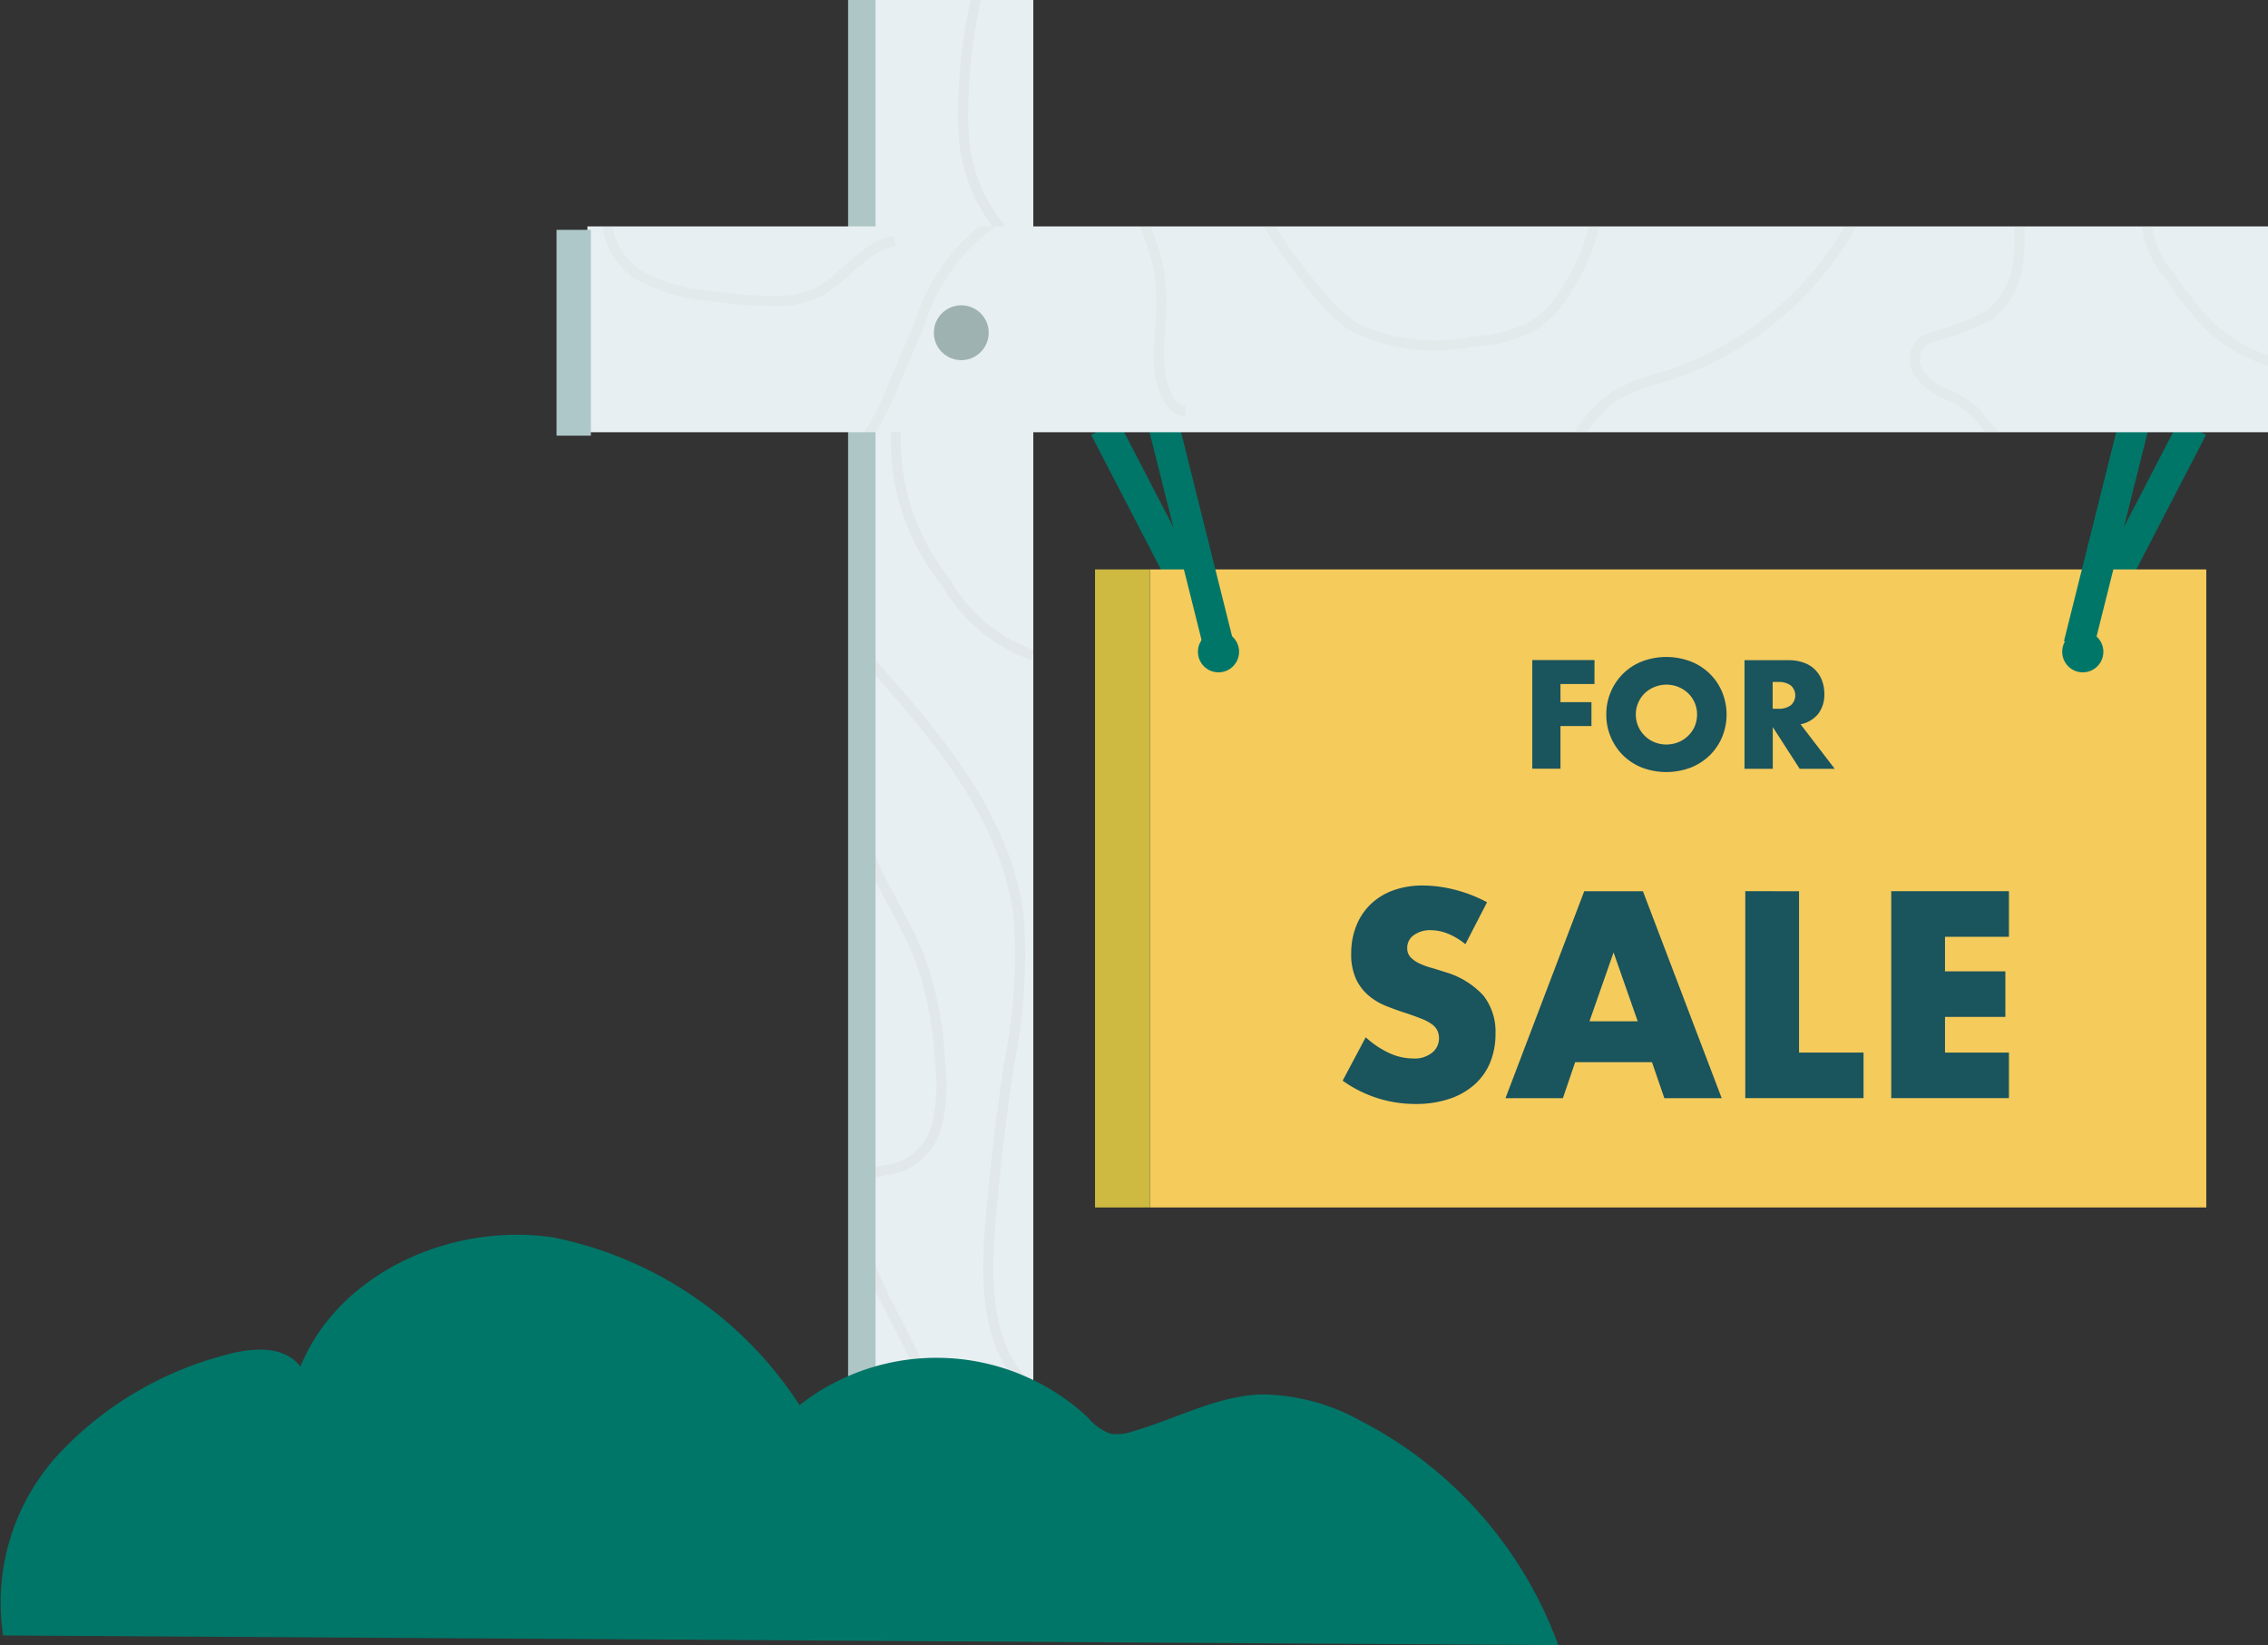 <svg xmlns="http://www.w3.org/2000/svg" xmlns:xlink="http://www.w3.org/1999/xlink" width="74.169" height="53.79" viewBox="0 0 74.169 53.79"><rect x="0" y="0" width="74.169" height="53.79" fill="#333333" stroke="none"/><defs><style>.a,.b,.j,.l{fill:none;}.b{stroke:#007668;stroke-width:0.998px;}.b,.j,.l{stroke-miterlimit:10;}.c{fill:#f5cb5c;}.d{fill:#ceb941;}.e{fill:#1a545d;}.f{fill:#007668;}.g{fill:#aec7c6;}.h{fill:#e8eff2;}.i{clip-path:url(#a);}.j{stroke:#bcbcbc;opacity:0.15;}.j,.l{stroke-width:0.333px;}.k{clip-path:url(#b);}.l{stroke:#b5b5b5;opacity:0.1;}.m{fill:#aec7c9;}.n{fill:#9eb2b2;}</style><clipPath id="a"><rect class="a" width="5.159" height="45.762"/></clipPath><clipPath id="b"><rect class="a" width="54.959" height="6.73"/></clipPath></defs><g transform="translate(-456.671 -1360)"><line class="b" x2="3.406" y2="6.569" transform="translate(492.797 1373.989)"/><line class="b" x1="3.406" y2="6.569" transform="translate(524.966 1373.989)"/><rect class="c" width="34.546" height="20.862" transform="translate(494.276 1378.619)"/><rect class="d" width="1.795" height="20.862" transform="translate(492.481 1378.619)"/><g transform="translate(500.573 1381.488)"><path class="e" d="M533.034,1392.8h-1.112v.594h1.013v.781h-1.013v1.395H531v-3.552h2.035Z" transform="translate(-524.793 -1391.923)"/><path class="e" d="M534.591,1393.75a1.849,1.849,0,0,1,.146-.737,1.822,1.822,0,0,1,.405-.6,1.844,1.844,0,0,1,.619-.4,2.25,2.25,0,0,1,1.586,0,1.867,1.867,0,0,1,.624.4,1.818,1.818,0,0,1,.407.6,1.93,1.93,0,0,1,0,1.474,1.824,1.824,0,0,1-.407.6,1.877,1.877,0,0,1-.624.4,2.259,2.259,0,0,1-1.586,0,1.853,1.853,0,0,1-.619-.4,1.829,1.829,0,0,1-.405-.6A1.85,1.85,0,0,1,534.591,1393.75Zm.966,0a.946.946,0,0,0,.08.391.987.987,0,0,0,.217.311.972.972,0,0,0,.318.206,1.049,1.049,0,0,0,.768,0,1,1,0,0,0,.321-.206.974.974,0,0,0,.219-.311,1,1,0,0,0,0-.781.984.984,0,0,0-.219-.312,1.035,1.035,0,0,0-1.089-.2.981.981,0,0,0-.318.2,1,1,0,0,0-.217.312A.941.941,0,0,0,535.557,1393.75Z" transform="translate(-525.963 -1391.875)"/><path class="e" d="M544.245,1395.574H543.1l-.881-1.366v1.366h-.924v-3.552h1.437a1.412,1.412,0,0,1,.518.087.974.974,0,0,1,.582.586,1.219,1.219,0,0,1,.073.424,1.039,1.039,0,0,1-.2.657.981.981,0,0,1-.577.341Zm-2.03-1.964h.174a.672.672,0,0,0,.419-.113.434.434,0,0,0,0-.65.672.672,0,0,0-.419-.113h-.174Z" transform="translate(-528.147 -1391.923)"/><path class="e" d="M525.813,1404.868a2.167,2.167,0,0,0-.574-.345,1.525,1.525,0,0,0-.556-.113.9.9,0,0,0-.557.162.5.5,0,0,0-.215.421.42.42,0,0,0,.108.3.934.934,0,0,0,.282.2,2.345,2.345,0,0,0,.4.148c.146.042.291.087.435.134a2.724,2.724,0,0,1,1.261.767,1.9,1.9,0,0,1,.4,1.252,2.438,2.438,0,0,1-.175.943,1.963,1.963,0,0,1-.512.722,2.354,2.354,0,0,1-.825.467,3.423,3.423,0,0,1-1.108.166,4.071,4.071,0,0,1-2.378-.762l.754-1.418a3.036,3.036,0,0,0,.781.521,1.872,1.872,0,0,0,.763.171.909.909,0,0,0,.642-.2.6.6,0,0,0,.211-.448.608.608,0,0,0-.054-.265.57.57,0,0,0-.179-.206,1.467,1.467,0,0,0-.328-.175q-.2-.08-.489-.179-.341-.107-.668-.238a2.091,2.091,0,0,1-.583-.345,1.6,1.6,0,0,1-.413-.543,1.922,1.922,0,0,1-.157-.83,2.385,2.385,0,0,1,.167-.911,2.019,2.019,0,0,1,.466-.7,2.078,2.078,0,0,1,.735-.454,2.8,2.8,0,0,1,.974-.161,4.282,4.282,0,0,1,1.05.139,4.62,4.62,0,0,1,1.05.409Z" transform="translate(-521.793 -1395.483)"/><path class="e" d="M534.491,1408.817h-2.513l-.4,1.176H529.7l2.575-6.766h1.92l2.575,6.766h-1.875Zm-.467-1.337-.789-2.252-.789,2.252Z" transform="translate(-524.369 -1395.574)"/><path class="e" d="M543.091,1403.227v5.276H545.2v1.489h-3.867v-6.766Z" transform="translate(-528.16 -1395.574)"/><path class="e" d="M552.262,1404.717h-2.091v1.13h1.974v1.489h-1.974v1.167h2.091v1.489h-3.849v-6.766h3.849Z" transform="translate(-530.467 -1395.574)"/></g><circle class="f" cx="0.673" cy="0.673" r="0.673" transform="translate(495.846 1380.638)"/><circle class="f" cx="0.673" cy="0.673" r="0.673" transform="translate(524.11 1380.638)"/><line class="b" x2="1.795" y2="7.178" transform="translate(494.724 1373.908)"/><line class="b" x1="1.795" y2="7.178" transform="translate(524.651 1373.908)"/><rect class="g" width="1.122" height="45.762" transform="translate(484.406 1360)"/><rect class="h" width="5.159" height="45.762" transform="translate(485.303 1360)"/><g transform="translate(485.303 1360)"><g class="i"><g transform="translate(-0.64 -0.499)"><path class="j" d="M503.92,1359.26a17.589,17.589,0,0,0-.529,4.06,8.06,8.06,0,0,0,.087,1.431,5.276,5.276,0,0,0,2.1,3.374" transform="translate(-499.886 -1359.26)"/><path class="j" d="M500.122,1380.619a7.326,7.326,0,0,0,1.615,5.121,5.3,5.3,0,0,0,2.844,2.4" transform="translate(-498.803 -1366.22)"/><path class="j" d="M498.773,1391.986c2.215,2.465,4.533,5.151,4.935,8.44a18.173,18.173,0,0,1-.33,4.847q-.381,2.561-.6,5.145c-.155,1.864-.156,3.982,1.178,5.294" transform="translate(-498.382 -1369.924)"/><path class="j" d="M498.427,1400.62c.443,1.451,1.4,2.693,1.921,4.119a12.38,12.38,0,0,1,.6,3.336,5.4,5.4,0,0,1-.106,1.938,2,2,0,0,1-1.25,1.394c-.456.136-1.044.1-1.289.505a1.048,1.048,0,0,0-.109.557c.03,2.715,2.389,4.919,2.686,7.618" transform="translate(-498.193 -1372.737)"/></g></g></g><rect class="h" width="54.959" height="6.73" transform="translate(475.881 1367.403)"/><g transform="translate(475.881 1367.403)"><g class="k" transform="translate(0 0)"><g transform="translate(0.655 -0.83)"><path class="l" d="M486.139,1370.8a2.178,2.178,0,0,0,1.175,1.79,5.821,5.821,0,0,0,2.147.6,16.384,16.384,0,0,0,2.077.171,3.421,3.421,0,0,0,1.2-.162c1.053-.388,1.7-1.6,2.8-1.811" transform="translate(-486.139 -1370.091)"/><path class="l" d="M502.665,1370.83a6.1,6.1,0,0,0-2.336,3.235l-.855,1.994a8.85,8.85,0,0,1-1.188,2.179" transform="translate(-490.097 -1370.102)"/><path class="l" d="M512.079,1370.721a5.762,5.762,0,0,1,.63,2.623c0,1.052-.281,2.172.189,3.113a.771.771,0,0,0,.589.487" transform="translate(-494.592 -1370.066)"/><path class="l" d="M518.107,1370.693a19.775,19.775,0,0,0,1.737,2.4,5.124,5.124,0,0,0,1.076,1.023,5.991,5.991,0,0,0,3.906.5,4.667,4.667,0,0,0,1.963-.492,3.483,3.483,0,0,0,1.054-1.069,6.885,6.885,0,0,0,1.043-2.469" transform="translate(-496.556 -1370.021)"/><path class="l" d="M532.84,1378.022a4.4,4.4,0,0,1,1.476-1.833,7.151,7.151,0,0,1,1.672-.638,10.813,10.813,0,0,0,6.385-5.564" transform="translate(-501.357 -1369.827)"/><path class="l" d="M552.921,1369.958a7.582,7.582,0,0,1,.009,1.929,2.546,2.546,0,0,1-.918,1.649,8.307,8.307,0,0,1-1.933.743,1.021,1.021,0,0,0-.319.183.8.8,0,0,0-.057.995,2,2,0,0,0,.843.656,3.661,3.661,0,0,1,.928.549c.355.332.576.85,1.041.991" transform="translate(-506.805 -1369.818)"/><path class="l" d="M560.809,1369.75a2.955,2.955,0,0,0,.746,2.465,9.679,9.679,0,0,0,1.348,1.685,4.872,4.872,0,0,0,3.195,1.28" transform="translate(-510.445 -1369.75)"/></g></g></g><rect class="m" width="1.122" height="6.73" transform="translate(474.872 1367.515)"/><circle class="n" cx="0.897" cy="0.897" r="0.897" transform="translate(487.21 1369.982)"/><path class="f" d="M456.773,1432.988a7.16,7.16,0,0,1,1.789-5.9,11.389,11.389,0,0,1,5.4-3.248c.873-.258,1.987-.369,2.533.358,1.263-3.09,4.971-4.72,8.272-4.224a12.534,12.534,0,0,1,8.051,5.483,7.255,7.255,0,0,1,9.433.408,1.7,1.7,0,0,0,.723.522,1.391,1.391,0,0,0,.71-.063c1.415-.4,2.752-1.161,4.221-1.217a6.755,6.755,0,0,1,3.27.868,13.43,13.43,0,0,1,6.456,7.329" transform="translate(0 -19.513)"/></g></svg>